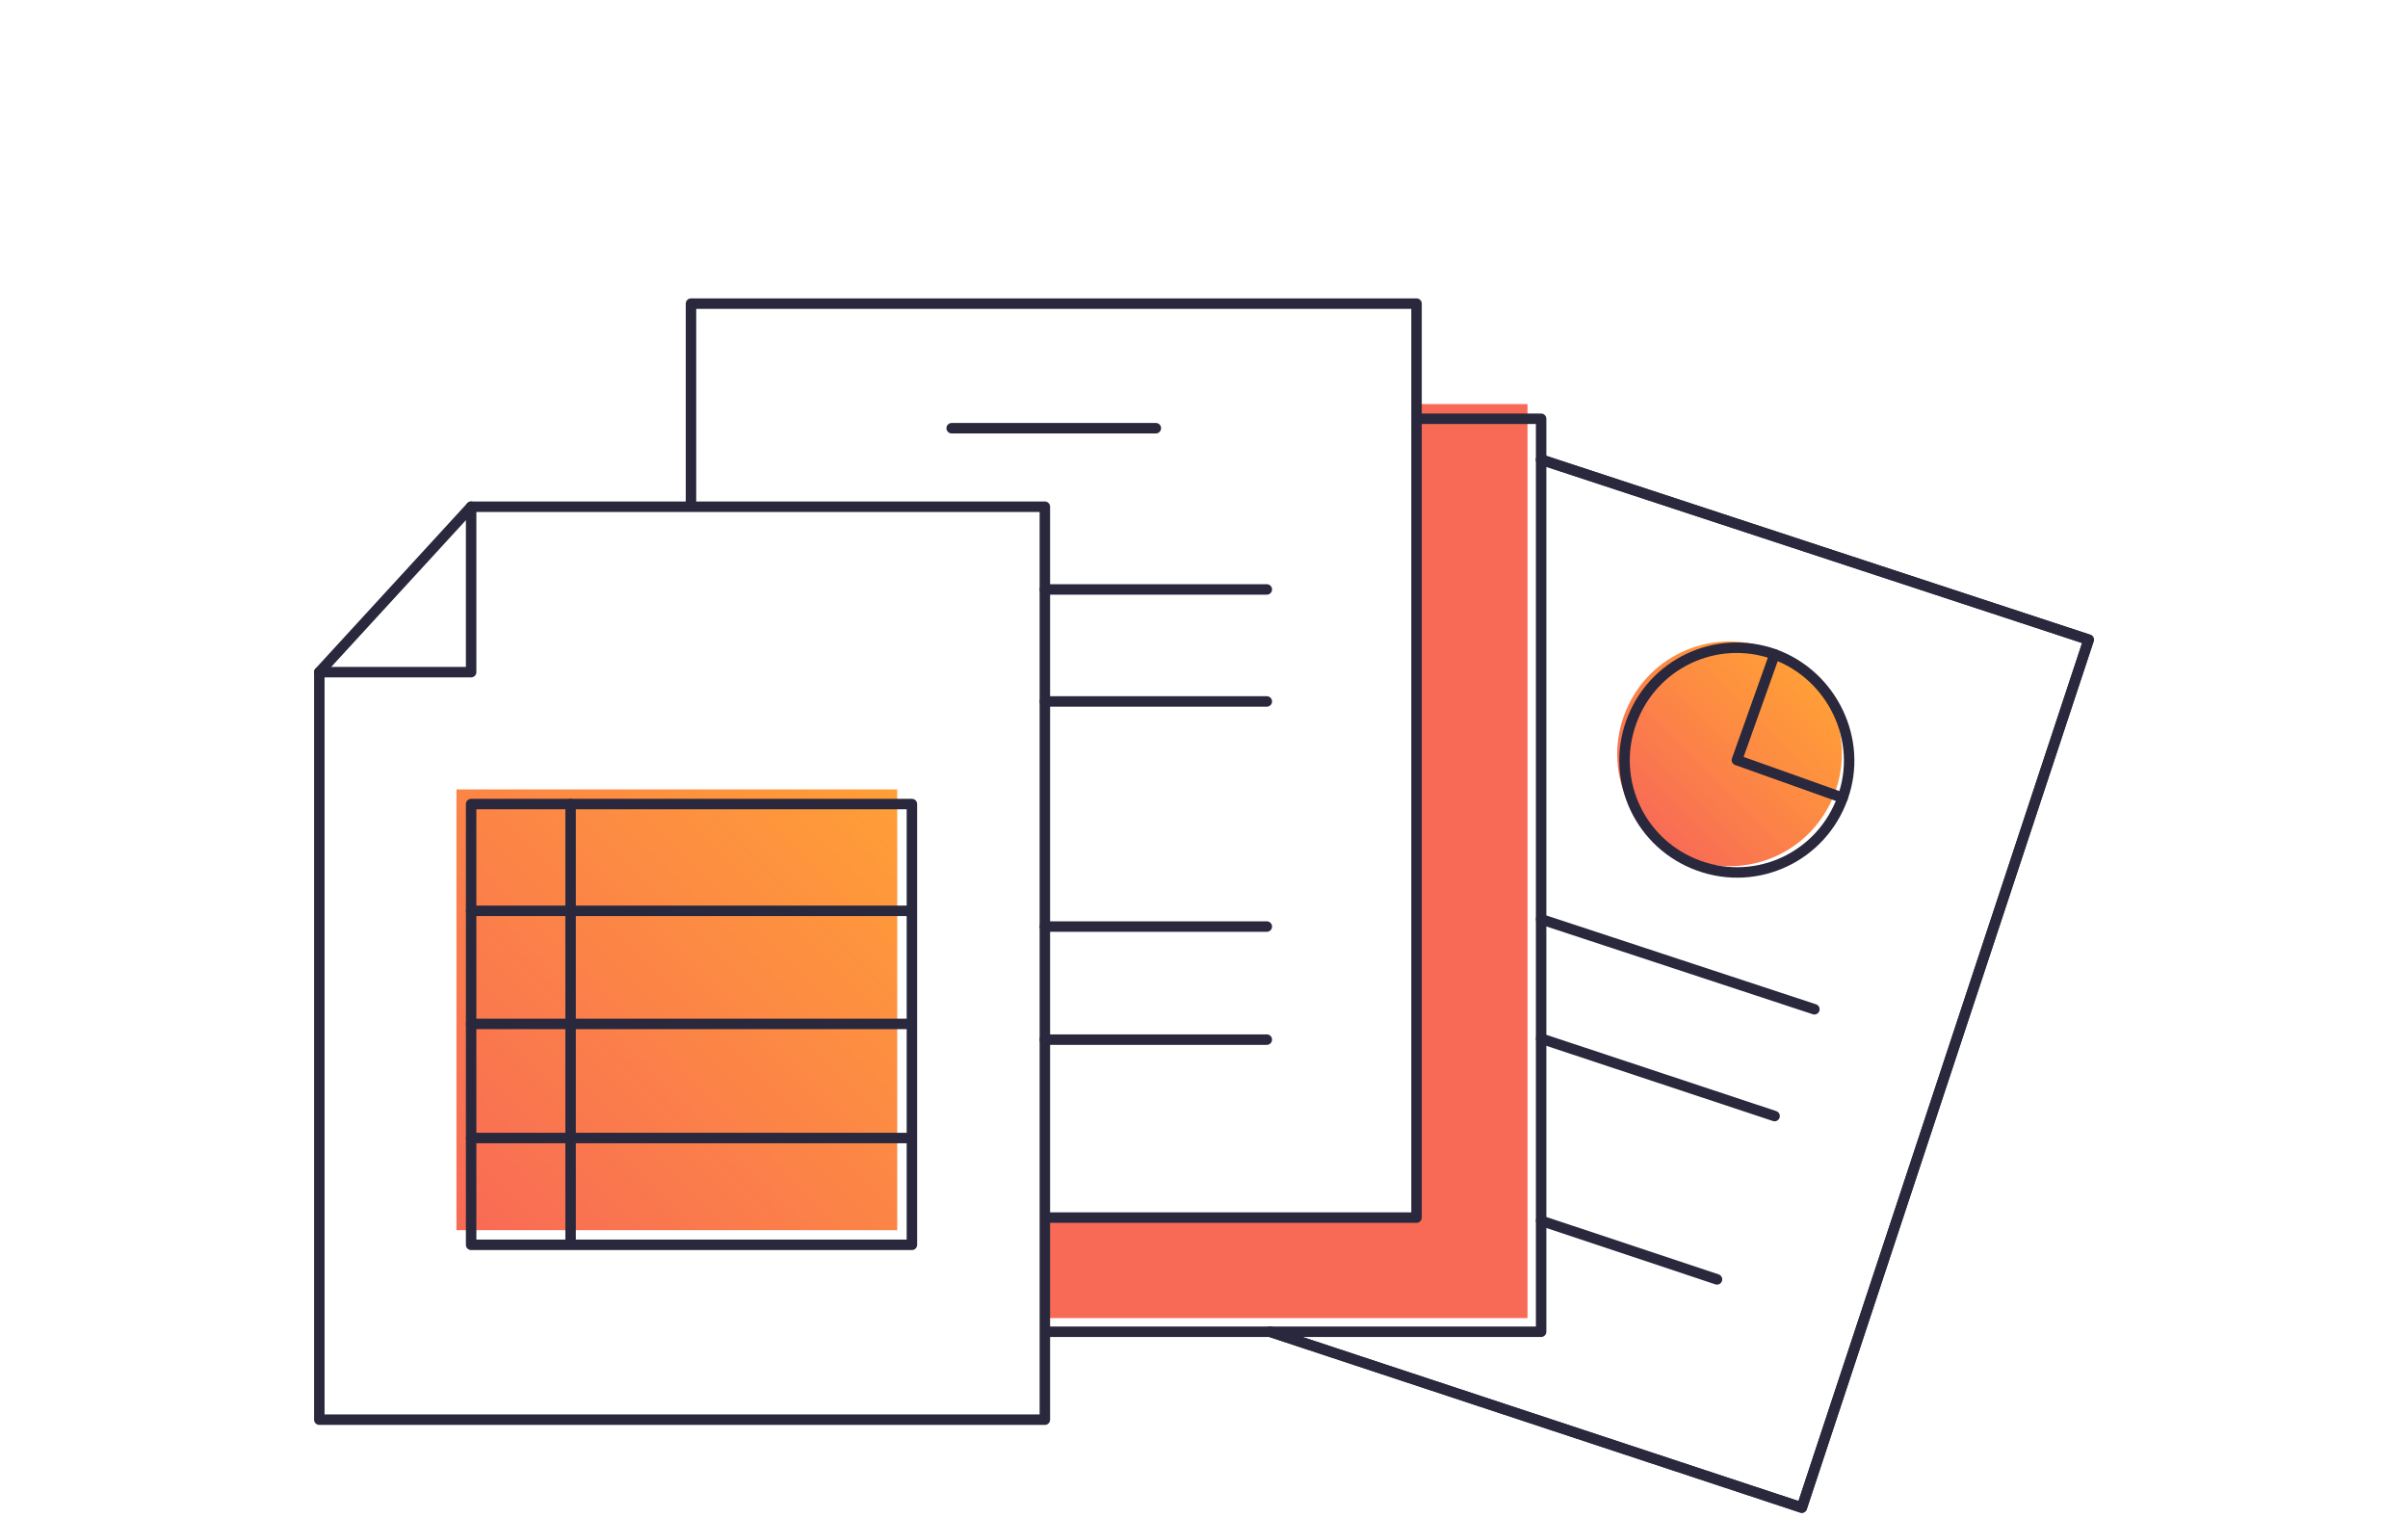 <?xml version="1.0" encoding="UTF-8"?>
<!-- Generator: Adobe Illustrator 26.1.0, SVG Export Plug-In . SVG Version: 6.00 Build 0)  -->
<svg xmlns="http://www.w3.org/2000/svg" xmlns:xlink="http://www.w3.org/1999/xlink" version="1.1" id="Layer_1" x="0px" y="0px" viewBox="0 0 230 145" style="enable-background:new 0 0 230 145;" xml:space="preserve">
<style type="text/css">
	.st0{fill:#FFFFFF;}
	.st1{fill:#F86A56;}
	.st2{fill:none;stroke:#2A283C;stroke-linecap:round;stroke-linejoin:round;stroke-miterlimit:10;}
	.st3{fill:none;}
	.st4{fill:#FFFFFF;stroke:#2A283C;stroke-linecap:round;stroke-linejoin:round;stroke-miterlimit:10;}
	.st5{fill:url(#SVGID_1_);}
	.st6{fill:url(#SVGID_00000013915168254060471610000018438004387424022712_);}
</style>
<g id="white">
	<rect class="st0" width="230" height="145"></rect>
</g>
<g id="Art">
	<g>
		<polygon class="st1" points="133.9,38.6 145.9,38.6 145.9,125.9 98.5,125.9 98.5,99.2   "></polygon>
		<polyline class="st2" points="121.3,127.2 172.1,144 199.5,61.1 147.2,43.9   "></polyline>
		<polyline class="st2" points="121.3,127.2 172.1,144 199.5,61.1 147.2,43.9   "></polyline>
		<polyline class="st3" points="99.8,127.2 147.2,127.2 147.2,40 135.3,40   "></polyline>
		<polyline class="st2" points="99.8,127.2 147.2,127.2 147.2,40 135.3,40   "></polyline>
		<polyline class="st3" points="99.8,116.3 135.3,116.3 135.3,29 66,29 66,48.4   "></polyline>
		<polyline class="st4" points="99.8,116.3 135.3,116.3 135.3,29 66,29 66,48.4   "></polyline>
		<polygon class="st3" points="99.8,48.4 45,48.4 30.5,64.2 30.5,135.6 99.8,135.6   "></polygon>
		<polygon class="st4" points="99.8,48.4 45,48.4 30.5,64.2 30.5,135.6 99.8,135.6   "></polygon>
		<polyline class="st2" points="45,48.4 45,64.2 30.5,64.2   "></polyline>
		<line class="st2" x1="99.8" y1="56.3" x2="121" y2="56.3"></line>
		<line class="st2" x1="90.9" y1="40.9" x2="110.4" y2="40.9"></line>
		<line class="st2" x1="99.8" y1="67" x2="121" y2="67"></line>
		<line class="st2" x1="99.8" y1="88.5" x2="121" y2="88.5"></line>
		<line class="st2" x1="99.8" y1="99.3" x2="121" y2="99.3"></line>
		<g>
			<line class="st2" x1="147.2" y1="87.8" x2="173.3" y2="96.4"></line>
			<line class="st2" x1="147.2" y1="99.2" x2="169.5" y2="106.6"></line>
			<line class="st2" x1="147.2" y1="116.6" x2="164" y2="122.2"></line>
		</g>
		<g>
			
				<linearGradient id="SVGID_1_" gradientUnits="userSpaceOnUse" x1="43.6" y1="28.5" x2="85.7" y2="70.6" gradientTransform="matrix(1 0 0 -1 0 146)">
				<stop offset="0" style="stop-color:#F86A56"></stop>
				<stop offset="1" style="stop-color:#FF9F37"></stop>
			</linearGradient>
			<rect x="43.6" y="75.4" class="st5" width="42.1" height="42.1"></rect>
			<g>
				<rect x="45" y="76.8" class="st2" width="42.1" height="42.1"></rect>
				<line class="st2" x1="54.5" y1="118.8" x2="54.5" y2="76.8"></line>
				<line class="st2" x1="45" y1="87" x2="87" y2="87"></line>
				<line class="st2" x1="45" y1="97.8" x2="87" y2="97.8"></line>
				<line class="st2" x1="45" y1="108.7" x2="87" y2="108.7"></line>
			</g>
		</g>
		<g>
			
				<linearGradient id="SVGID_00000063607009714371239360000017904973251024700324_" gradientUnits="userSpaceOnUse" x1="157.611" y1="66.411" x2="172.81" y2="81.611" gradientTransform="matrix(1 0 0 -1 0 146)">
				<stop offset="0" style="stop-color:#F86A56"></stop>
				<stop offset="0.597" style="stop-color:#FD8C42"></stop>
				<stop offset="1" style="stop-color:#FF9F37"></stop>
			</linearGradient>
			<path style="fill:url(#SVGID_00000063607009714371239360000017904973251024700324_);" d="M175.3,75.6c-2,5.6-8.1,8.5-13.7,6.5     c-5.6-2-8.5-8.1-6.5-13.7s8.1-8.5,13.7-6.5C174.4,63.8,177.3,70,175.3,75.6z"></path>
			<path class="st2" d="M176,76.2c-2,5.6-8.1,8.5-13.7,6.5c-5.6-2-8.5-8.1-6.5-13.7s8.1-8.5,13.7-6.5C175,64.5,178,70.7,176,76.2z"></path>
			<polyline class="st2" points="169.5,62.5 165.9,72.6 176,76.2    "></polyline>
		</g>
	</g>
</g>
</svg>
